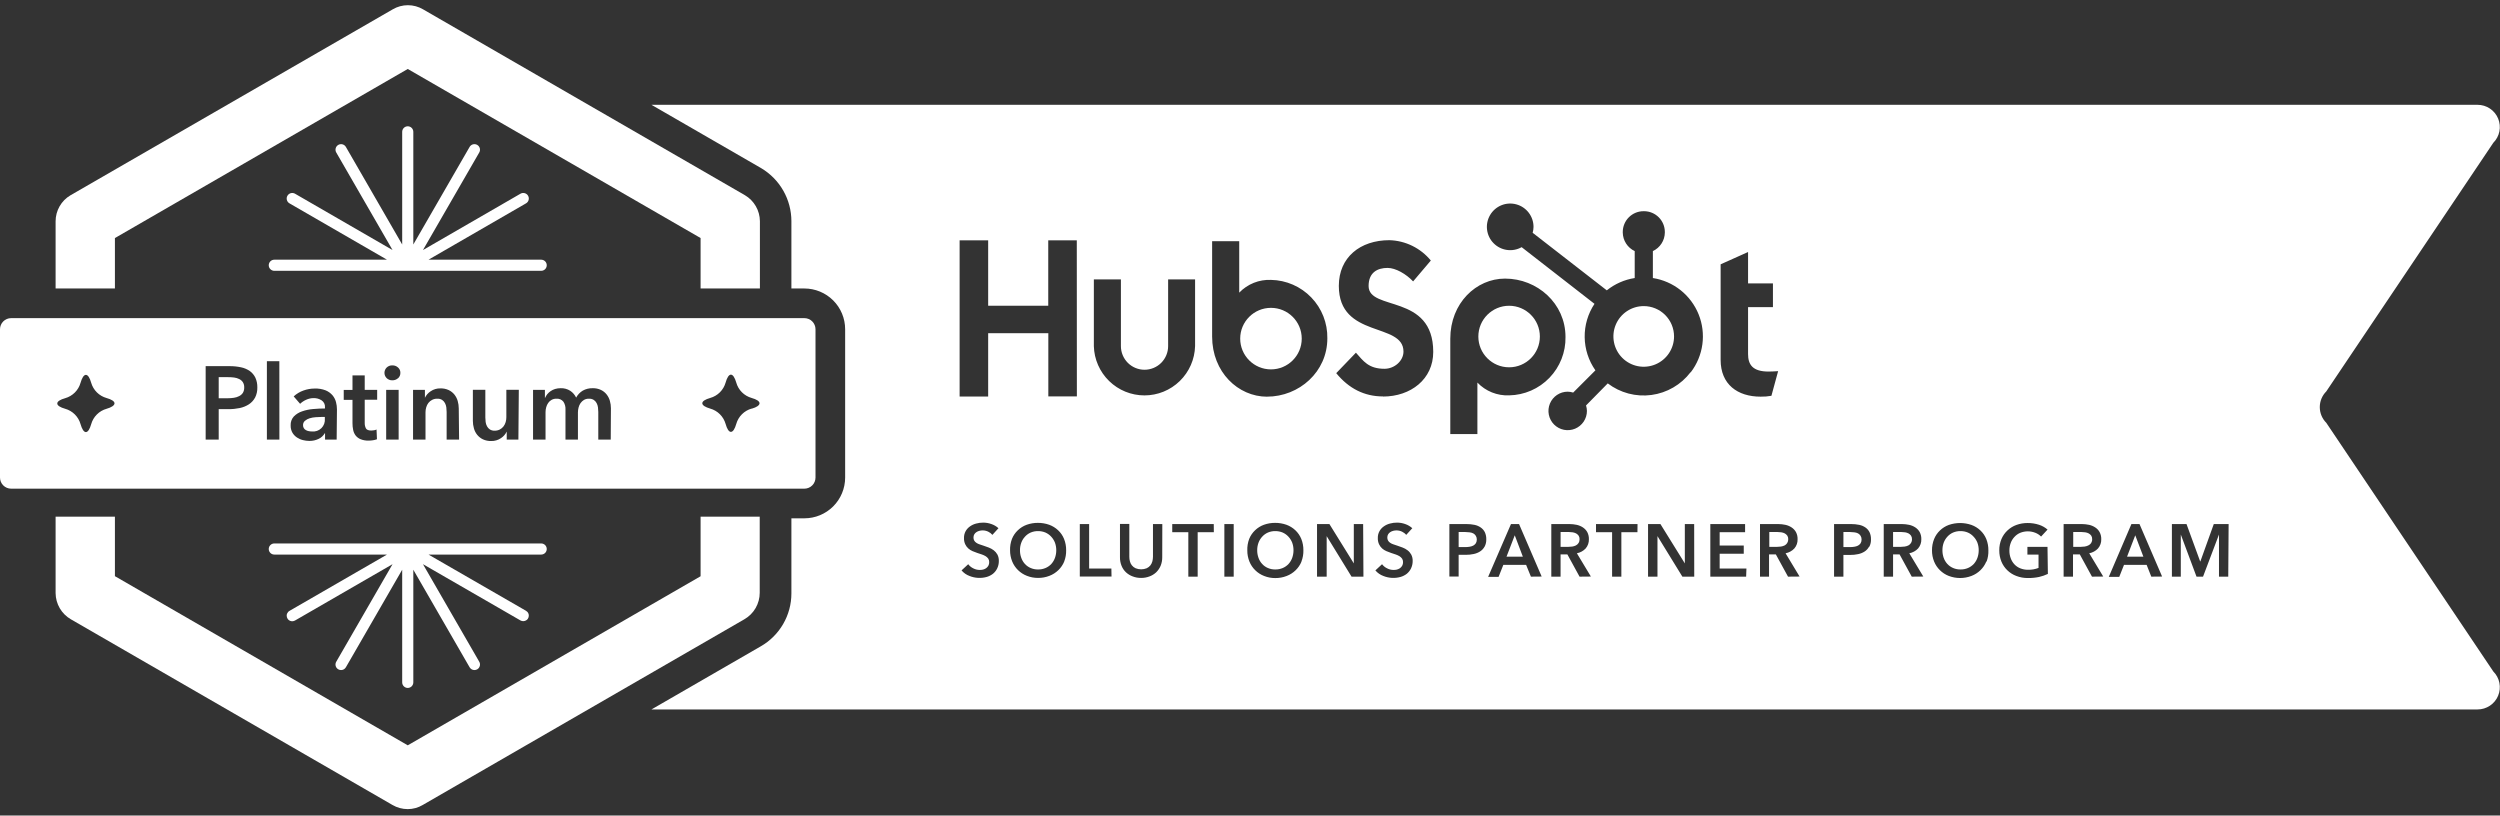 <svg width="187" height="61" viewBox="0 0 187 61" fill="none" xmlns="http://www.w3.org/2000/svg">
    <rect x="0" y="0" width="187" height="61" fill="#333333" stroke="none"/>
    <path d="M112.881 27.474C114.152 27.474 115.182 26.444 115.182 25.173C115.182 23.902 114.152 22.871 112.881 22.871C111.61 22.871 110.58 23.902 110.58 25.173C110.58 26.444 111.61 27.474 112.881 27.474Z" fill="white"/>
    <path d="M95.068 27.63C96.339 27.63 97.37 26.599 97.37 25.328C97.37 24.057 96.339 23.027 95.068 23.027C93.797 23.027 92.767 24.057 92.767 25.328C92.767 26.599 93.797 27.63 95.068 27.63Z" fill="white"/>
    <path d="M122.953 22.896C122.505 22.896 122.066 23.028 121.693 23.277C121.319 23.526 121.028 23.88 120.856 24.294C120.684 24.709 120.639 25.165 120.726 25.605C120.813 26.045 121.029 26.45 121.346 26.767C121.663 27.085 122.067 27.301 122.507 27.389C122.947 27.476 123.403 27.432 123.818 27.26C124.233 27.088 124.587 26.798 124.836 26.425C125.086 26.052 125.219 25.613 125.219 25.164C125.219 24.563 124.98 23.987 124.555 23.561C124.131 23.136 123.555 22.897 122.953 22.896Z" fill="white"/>
    <path d="M96.374 40.142C96.254 40.011 96.109 39.907 95.947 39.835C95.771 39.761 95.583 39.724 95.392 39.727C95.202 39.723 95.013 39.76 94.838 39.835C94.676 39.906 94.532 40.011 94.414 40.142C94.292 40.273 94.198 40.427 94.136 40.594C94.071 40.772 94.038 40.96 94.039 41.149C94.036 41.346 94.069 41.543 94.136 41.728C94.196 41.899 94.29 42.056 94.414 42.189C94.533 42.318 94.678 42.42 94.841 42.488C95.016 42.563 95.205 42.6 95.395 42.596C95.585 42.599 95.774 42.562 95.95 42.488C96.112 42.419 96.259 42.317 96.379 42.189C96.501 42.055 96.595 41.898 96.657 41.728C96.723 41.542 96.756 41.346 96.754 41.149C96.754 40.96 96.721 40.772 96.657 40.594C96.592 40.427 96.496 40.274 96.374 40.142Z" fill="white"/>
    <path d="M133.683 40.619C133.737 40.532 133.764 40.431 133.761 40.328C133.764 40.235 133.739 40.143 133.689 40.065C133.639 39.998 133.577 39.943 133.506 39.901C133.426 39.861 133.341 39.833 133.253 39.818C133.161 39.804 133.069 39.797 132.976 39.796H132.344V40.905H132.915C133.015 40.904 133.115 40.897 133.214 40.883C133.311 40.869 133.404 40.84 133.492 40.797C133.57 40.755 133.635 40.694 133.683 40.619Z" fill="white"/>
    <path d="M118.074 40.619C118.128 40.532 118.155 40.431 118.152 40.328C118.155 40.235 118.13 40.143 118.079 40.065C118.03 39.998 117.968 39.943 117.896 39.901C117.817 39.861 117.732 39.833 117.644 39.818C117.552 39.804 117.46 39.797 117.367 39.796H116.732V40.905H117.303C117.403 40.904 117.503 40.897 117.603 40.883C117.699 40.869 117.793 40.84 117.88 40.797C117.959 40.755 118.026 40.694 118.074 40.619Z" fill="white"/>
    <path d="M112.688 41.637H113.908L113.304 40.04L112.688 41.637Z" fill="white"/>
    <path d="M110.202 39.898C110.116 39.855 110.022 39.827 109.925 39.818C109.821 39.804 109.716 39.796 109.612 39.796H109.107V40.922H109.595C109.705 40.923 109.814 40.915 109.922 40.897C110.019 40.884 110.112 40.855 110.199 40.811C110.277 40.769 110.344 40.709 110.393 40.636C110.442 40.552 110.467 40.456 110.466 40.359C110.468 40.261 110.443 40.165 110.393 40.081C110.347 40.005 110.281 39.941 110.202 39.898Z" fill="white"/>
    <path d="M156.419 40.619C156.472 40.532 156.498 40.431 156.494 40.328C156.498 40.236 156.473 40.144 156.424 40.065C156.375 39.998 156.311 39.942 156.238 39.901C156.159 39.86 156.074 39.832 155.986 39.818C155.894 39.804 155.802 39.797 155.709 39.796H155.077V40.905H155.631C155.731 40.905 155.831 40.897 155.931 40.883C156.027 40.87 156.121 40.84 156.208 40.797C156.293 40.758 156.366 40.697 156.419 40.619Z" fill="white"/>
    <path d="M142.938 40.619C142.993 40.532 143.02 40.431 143.016 40.328C143.019 40.235 142.994 40.143 142.944 40.065C142.895 39.998 142.833 39.943 142.761 39.901C142.682 39.861 142.597 39.833 142.509 39.818C142.417 39.804 142.324 39.797 142.231 39.796H141.602V40.905H142.173C142.273 40.904 142.373 40.897 142.473 40.883C142.569 40.869 142.663 40.84 142.75 40.797C142.827 40.755 142.892 40.694 142.938 40.619Z" fill="white"/>
    <path d="M159.104 41.637H160.324L159.717 40.04L159.104 41.637Z" fill="white"/>
    <path d="M78.629 40.142C78.51 40.011 78.364 39.907 78.202 39.835C78.027 39.761 77.838 39.724 77.648 39.727C77.457 39.723 77.268 39.76 77.093 39.835C76.932 39.906 76.787 40.011 76.669 40.142C76.547 40.273 76.453 40.427 76.392 40.594C76.326 40.772 76.293 40.96 76.295 41.149C76.291 41.346 76.324 41.543 76.392 41.728C76.451 41.899 76.546 42.056 76.669 42.189C76.788 42.318 76.934 42.42 77.096 42.488C77.271 42.563 77.46 42.6 77.65 42.596C77.841 42.599 78.03 42.562 78.205 42.488C78.368 42.419 78.514 42.317 78.635 42.189C78.756 42.055 78.851 41.898 78.912 41.728C78.978 41.542 79.011 41.346 79.009 41.149C79.009 40.96 78.976 40.772 78.912 40.594C78.847 40.427 78.751 40.274 78.629 40.142Z" fill="white"/>
    <path d="M147.623 40.142C147.505 40.011 147.36 39.906 147.198 39.835C147.023 39.761 146.834 39.724 146.644 39.727C146.454 39.723 146.265 39.76 146.089 39.835C145.928 39.906 145.783 40.011 145.665 40.142C145.545 40.274 145.45 40.427 145.388 40.594C145.325 40.772 145.293 40.96 145.294 41.149C145.291 41.346 145.323 41.542 145.388 41.728C145.449 41.898 145.544 42.055 145.665 42.189C145.786 42.317 145.932 42.419 146.095 42.488C146.27 42.563 146.459 42.6 146.649 42.596C146.84 42.599 147.029 42.562 147.204 42.488C147.366 42.419 147.512 42.317 147.634 42.189C147.755 42.055 147.85 41.898 147.911 41.728C147.977 41.542 148.01 41.346 148.008 41.149C148.008 40.96 147.975 40.772 147.911 40.594C147.845 40.426 147.747 40.273 147.623 40.142Z" fill="white"/>
    <path d="M174.007 31.627C173.695 31.316 173.52 30.893 173.52 30.452C173.52 30.011 173.695 29.588 174.007 29.276L186.5 10.68C186.733 10.447 186.891 10.151 186.955 9.828C187.019 9.506 186.986 9.171 186.86 8.868C186.735 8.564 186.522 8.304 186.248 8.121C185.975 7.938 185.654 7.841 185.325 7.84H48.73L56.943 12.582C57.629 12.991 58.197 13.57 58.592 14.264C58.987 14.958 59.195 15.743 59.197 16.541V21.579H60.167C60.976 21.579 61.752 21.901 62.324 22.472C62.896 23.044 63.217 23.82 63.217 24.629V35.72C63.217 36.529 62.896 37.305 62.324 37.877C61.752 38.449 60.976 38.77 60.167 38.77H59.197V44.387C59.197 45.193 58.984 45.984 58.579 46.68C58.174 47.377 57.593 47.954 56.893 48.352L48.73 53.066H185.325C185.654 53.066 185.975 52.968 186.248 52.785C186.522 52.602 186.735 52.343 186.86 52.039C186.986 51.735 187.019 51.401 186.955 51.078C186.891 50.756 186.733 50.459 186.5 50.227L174.007 31.627ZM128.703 19.771L130.755 18.851V21.197H132.616V22.974H130.755V26.481C130.755 27.274 131.096 27.793 132.291 27.793C132.519 27.793 132.779 27.776 133.004 27.762L132.502 29.606C132.235 29.654 131.964 29.675 131.692 29.67C129.965 29.67 128.703 28.749 128.703 26.922V19.771ZM108.482 25.336C108.482 22.666 110.423 20.839 112.577 20.839C114.987 20.839 117.099 22.694 117.099 25.206C117.12 26.343 116.687 27.442 115.897 28.261C115.108 29.08 114.025 29.552 112.888 29.573C112.446 29.592 112.005 29.517 111.595 29.352C111.185 29.187 110.814 28.936 110.509 28.616V32.47H108.482V25.336ZM81.82 20.9H83.844V25.891C83.844 26.359 84.03 26.808 84.361 27.14C84.692 27.471 85.141 27.657 85.61 27.657C86.078 27.657 86.528 27.471 86.859 27.14C87.19 26.808 87.376 26.359 87.376 25.891V20.9H89.392V25.891C89.365 26.877 88.954 27.814 88.247 28.502C87.54 29.191 86.592 29.576 85.606 29.576C84.619 29.576 83.671 29.191 82.964 28.502C82.257 27.814 81.846 26.877 81.82 25.891V20.9ZM74.585 42.527C74.511 42.678 74.405 42.811 74.275 42.918C74.139 43.023 73.985 43.102 73.82 43.151C73.392 43.273 72.936 43.25 72.523 43.084C72.29 42.999 72.084 42.855 71.924 42.666L72.423 42.203C72.523 42.337 72.656 42.445 72.808 42.516C72.955 42.592 73.117 42.631 73.282 42.632C73.366 42.632 73.45 42.623 73.532 42.605C73.614 42.584 73.692 42.549 73.762 42.502C73.829 42.452 73.885 42.39 73.928 42.319C73.975 42.234 73.997 42.138 73.992 42.042C73.996 41.95 73.971 41.86 73.92 41.784C73.867 41.712 73.801 41.651 73.726 41.604C73.638 41.552 73.545 41.509 73.449 41.476L73.099 41.36C72.979 41.321 72.86 41.276 72.744 41.224C72.628 41.174 72.52 41.106 72.426 41.021C72.329 40.932 72.25 40.825 72.195 40.705C72.131 40.56 72.1 40.401 72.107 40.242C72.102 40.063 72.145 39.886 72.231 39.729C72.312 39.587 72.424 39.464 72.559 39.372C72.698 39.274 72.854 39.202 73.019 39.161C73.19 39.114 73.366 39.091 73.543 39.092C73.75 39.092 73.955 39.127 74.15 39.197C74.349 39.263 74.531 39.37 74.685 39.51L74.231 40.009C74.145 39.907 74.038 39.825 73.917 39.768C73.79 39.707 73.651 39.675 73.51 39.674C73.427 39.673 73.345 39.683 73.266 39.704C73.187 39.722 73.111 39.754 73.044 39.799C72.978 39.84 72.922 39.896 72.88 39.962C72.836 40.037 72.814 40.122 72.817 40.209C72.813 40.288 72.832 40.367 72.872 40.436C72.909 40.501 72.962 40.556 73.025 40.597C73.097 40.647 73.176 40.687 73.26 40.714C73.352 40.747 73.454 40.783 73.565 40.816C73.676 40.849 73.82 40.902 73.956 40.955C74.089 41.005 74.214 41.074 74.328 41.16C74.441 41.246 74.536 41.355 74.605 41.479C74.681 41.628 74.719 41.794 74.713 41.961C74.716 42.157 74.672 42.351 74.585 42.527ZM79.607 41.995C79.507 42.24 79.357 42.462 79.166 42.646C78.974 42.832 78.745 42.978 78.495 43.073C78.225 43.178 77.937 43.231 77.647 43.228C77.362 43.23 77.079 43.178 76.815 43.073C76.566 42.978 76.34 42.833 76.149 42.646C75.96 42.462 75.81 42.24 75.711 41.995C75.605 41.73 75.551 41.448 75.553 41.163C75.544 40.872 75.592 40.581 75.695 40.309C75.793 40.066 75.942 39.846 76.133 39.666C76.323 39.483 76.55 39.342 76.798 39.252C77.065 39.157 77.347 39.109 77.63 39.111C77.919 39.108 78.206 39.156 78.478 39.252C78.728 39.343 78.956 39.483 79.149 39.666C79.341 39.846 79.491 40.065 79.59 40.309C79.698 40.579 79.752 40.869 79.748 41.16C79.755 41.448 79.705 41.734 79.601 42.003L79.607 41.995ZM80.55 29.651H78.415V24.923H73.915V29.659H71.779V17.975H73.915V22.868H78.409V17.975H80.544L80.55 29.651ZM83.142 43.126H80.769V39.2H81.467V42.527H83.131L83.142 43.126ZM86.935 41.684C86.938 41.904 86.897 42.123 86.813 42.327C86.734 42.509 86.621 42.674 86.48 42.812C86.335 42.946 86.166 43.049 85.981 43.117C85.781 43.193 85.569 43.231 85.355 43.228C85.141 43.231 84.928 43.194 84.728 43.117C84.542 43.05 84.372 42.946 84.226 42.812C84.082 42.676 83.968 42.511 83.894 42.327C83.811 42.123 83.77 41.904 83.774 41.684V39.189H84.473V41.648C84.472 41.762 84.487 41.876 84.517 41.986C84.543 42.097 84.594 42.2 84.664 42.288C84.738 42.382 84.833 42.456 84.942 42.505C85.208 42.613 85.507 42.613 85.773 42.505C85.881 42.455 85.976 42.381 86.051 42.288C86.119 42.199 86.169 42.096 86.198 41.986C86.226 41.876 86.241 41.762 86.242 41.648V39.2H86.941L86.935 41.684ZM90.795 39.81H89.586V43.137H88.887V39.81H87.684V39.2H90.789L90.795 39.81ZM92.281 43.137H91.582V39.2H92.281V43.137ZM97.352 42.006C97.252 42.251 97.102 42.473 96.911 42.657C96.719 42.843 96.491 42.989 96.24 43.084C95.97 43.189 95.682 43.242 95.392 43.239C95.107 43.242 94.825 43.189 94.56 43.084C94.311 42.989 94.085 42.844 93.895 42.657C93.705 42.473 93.556 42.251 93.457 42.006C93.35 41.741 93.296 41.459 93.299 41.174C93.288 40.879 93.336 40.585 93.44 40.309C93.538 40.066 93.688 39.846 93.878 39.666C94.069 39.483 94.295 39.342 94.543 39.252C94.81 39.157 95.092 39.109 95.375 39.111C95.664 39.108 95.951 39.156 96.224 39.252C96.473 39.343 96.702 39.483 96.895 39.666C97.086 39.846 97.236 40.065 97.336 40.309C97.444 40.579 97.497 40.869 97.494 41.16C97.501 41.448 97.451 41.734 97.347 42.003L97.352 42.006ZM94.776 29.673C92.608 29.67 90.667 27.832 90.667 25.173V18.044H92.694V21.89C93 21.571 93.371 21.321 93.781 21.156C94.191 20.992 94.632 20.917 95.073 20.936C96.21 20.957 97.293 21.429 98.083 22.248C98.873 23.067 99.305 24.165 99.285 25.303C99.293 27.809 97.178 29.67 94.771 29.67L94.776 29.673ZM101.985 43.137H101.098L99.235 40.104V43.137H98.514V39.2H99.44L101.265 42.142V39.2H101.963L101.985 43.137ZM105.54 42.527C105.465 42.678 105.359 42.811 105.23 42.918C105.094 43.023 104.939 43.102 104.775 43.151C104.347 43.273 103.89 43.25 103.477 43.084C103.245 42.999 103.038 42.855 102.878 42.666L103.377 42.203C103.478 42.337 103.61 42.445 103.763 42.516C103.909 42.592 104.072 42.631 104.237 42.632C104.321 42.632 104.405 42.623 104.486 42.605C104.568 42.584 104.646 42.549 104.717 42.502C104.783 42.452 104.84 42.39 104.883 42.319C104.93 42.234 104.952 42.138 104.947 42.042C104.95 41.95 104.925 41.86 104.875 41.784C104.822 41.712 104.756 41.651 104.681 41.604C104.593 41.552 104.5 41.509 104.403 41.476L104.054 41.36C103.933 41.321 103.815 41.276 103.699 41.224C103.582 41.174 103.475 41.106 103.38 41.021C103.283 40.932 103.205 40.825 103.15 40.705C103.085 40.56 103.055 40.401 103.061 40.242C103.056 40.063 103.099 39.886 103.186 39.729C103.266 39.587 103.378 39.464 103.513 39.372C103.652 39.274 103.808 39.202 103.973 39.161C104.144 39.114 104.321 39.091 104.498 39.092C104.704 39.092 104.91 39.127 105.105 39.197C105.303 39.263 105.485 39.37 105.64 39.51L105.185 40.009C105.1 39.907 104.993 39.825 104.872 39.768C104.745 39.707 104.605 39.675 104.464 39.674C104.382 39.673 104.3 39.683 104.22 39.704C104.141 39.722 104.066 39.754 103.998 39.799C103.932 39.84 103.876 39.896 103.835 39.962C103.79 40.037 103.768 40.122 103.771 40.209C103.768 40.288 103.787 40.367 103.827 40.436C103.864 40.501 103.916 40.556 103.979 40.597C104.051 40.647 104.131 40.687 104.215 40.714C104.306 40.747 104.409 40.783 104.52 40.816C104.631 40.849 104.775 40.902 104.911 40.955C105.044 41.005 105.169 41.074 105.282 41.16C105.396 41.246 105.49 41.355 105.559 41.479C105.636 41.628 105.673 41.794 105.668 41.961C105.67 42.157 105.626 42.351 105.54 42.527ZM103.444 29.653C102.058 29.653 100.893 29.065 99.95 27.912L101.423 26.381C101.977 27 102.36 27.585 103.558 27.585C104.317 27.585 104.98 26.983 104.98 26.298C104.98 24.08 100.144 25.339 100.144 21.385C100.144 19.253 101.733 17.966 103.929 17.966C104.524 17.983 105.109 18.128 105.643 18.391C106.177 18.654 106.649 19.028 107.026 19.488L105.701 21.049C105.182 20.495 104.392 20.04 103.793 20.04C103.05 20.04 102.371 20.367 102.371 21.393C102.371 23.295 107.206 21.931 107.206 26.323C107.209 28.358 105.529 29.662 103.444 29.662V29.653ZM111.047 40.886C110.969 41.031 110.855 41.154 110.717 41.243C110.569 41.339 110.404 41.405 110.231 41.44C110.038 41.482 109.841 41.502 109.644 41.501H109.106V43.126H108.413V39.2H109.694C109.898 39.199 110.103 39.219 110.304 39.261C110.471 39.296 110.629 39.365 110.769 39.463C110.897 39.554 111 39.675 111.069 39.815C111.143 39.98 111.179 40.159 111.174 40.339C111.18 40.532 111.136 40.723 111.047 40.894V40.886ZM114.513 43.134L114.152 42.25H112.45L112.095 43.148H111.313L113.021 39.2H113.625L115.317 43.126L114.513 43.134ZM118.15 43.134L117.241 41.471H116.731V43.134H116.038V39.2H117.402C117.583 39.201 117.763 39.22 117.94 39.258C118.104 39.294 118.261 39.36 118.403 39.452C118.536 39.541 118.648 39.659 118.727 39.799C118.812 39.962 118.854 40.144 118.849 40.328C118.859 40.582 118.773 40.831 118.608 41.024C118.432 41.211 118.202 41.337 117.951 41.385L118.999 43.126L118.15 43.134ZM122.481 39.807H121.278V43.134H120.585V39.807H119.381V39.2H122.487L122.481 39.807ZM126.729 43.134H125.842L123.979 40.101V43.134H123.274V39.2H124.2L126.025 42.142V39.2H126.724L126.729 43.134ZM126.452 27.845C126.1 28.307 125.661 28.694 125.159 28.985C124.657 29.277 124.103 29.467 123.528 29.544C122.953 29.621 122.369 29.584 121.808 29.436C121.247 29.287 120.722 29.029 120.26 28.677L118.636 30.327C118.677 30.46 118.7 30.598 118.702 30.737C118.702 31.022 118.618 31.3 118.46 31.537C118.301 31.773 118.077 31.958 117.814 32.067C117.551 32.176 117.261 32.204 116.982 32.149C116.703 32.093 116.447 31.956 116.246 31.755C116.044 31.554 115.907 31.297 115.852 31.018C115.796 30.739 115.825 30.45 115.934 30.187C116.043 29.924 116.227 29.699 116.464 29.541C116.7 29.383 116.978 29.298 117.263 29.298C117.402 29.301 117.541 29.323 117.673 29.365L119.337 27.701C118.826 26.976 118.546 26.112 118.534 25.225C118.521 24.337 118.777 23.467 119.268 22.727L113.819 18.488C113.485 18.676 113.099 18.749 112.719 18.695C112.339 18.642 111.988 18.465 111.719 18.191C111.45 17.918 111.279 17.564 111.232 17.183C111.185 16.803 111.264 16.417 111.458 16.087C111.652 15.756 111.949 15.498 112.304 15.353C112.659 15.209 113.052 15.185 113.422 15.286C113.792 15.387 114.118 15.607 114.35 15.912C114.583 16.217 114.708 16.59 114.707 16.974C114.705 17.122 114.684 17.269 114.643 17.412L120.188 21.718C120.792 21.234 121.512 20.917 122.276 20.797V18.782C122.012 18.657 121.788 18.462 121.631 18.217C121.473 17.971 121.387 17.687 121.383 17.395V17.348C121.384 16.937 121.548 16.543 121.838 16.253C122.129 15.962 122.522 15.799 122.933 15.798H122.98C123.391 15.8 123.784 15.963 124.075 16.254C124.365 16.544 124.529 16.937 124.53 17.348V17.395C124.527 17.687 124.441 17.972 124.282 18.217C124.124 18.463 123.899 18.658 123.635 18.782V20.797C124.392 20.915 125.105 21.227 125.706 21.703C126.306 22.18 126.771 22.804 127.058 23.515C127.344 24.225 127.44 24.998 127.337 25.758C127.234 26.517 126.936 27.236 126.471 27.845H126.452ZM130.611 43.134H127.932V39.2H130.533V39.81H128.631V40.808H130.433V41.418H128.631V42.527H130.633L130.611 43.134ZM133.744 43.134L132.835 41.471H132.324V43.134H131.648V39.2H133.012C133.193 39.201 133.373 39.22 133.55 39.258C133.715 39.294 133.872 39.36 134.013 39.452C134.147 39.541 134.258 39.659 134.337 39.799C134.423 39.962 134.465 40.144 134.459 40.328C134.47 40.582 134.384 40.831 134.218 41.024C134.043 41.211 133.813 41.337 133.561 41.385L134.609 43.126L133.744 43.134ZM139.805 40.894C139.727 41.039 139.614 41.162 139.475 41.252C139.327 41.347 139.163 41.414 138.99 41.448C138.797 41.49 138.6 41.511 138.402 41.509H137.887V43.134H137.188V39.2H138.469C138.674 39.199 138.878 39.219 139.079 39.261C139.246 39.296 139.405 39.365 139.545 39.463C139.672 39.554 139.775 39.675 139.844 39.815C139.918 39.98 139.954 40.159 139.949 40.339C139.957 40.532 139.915 40.722 139.827 40.894H139.805ZM142.999 43.134L142.09 41.471H141.602V43.134H140.903V39.2H142.267C142.448 39.201 142.628 39.22 142.805 39.258C142.97 39.294 143.127 39.36 143.268 39.452C143.402 39.541 143.513 39.659 143.593 39.799C143.678 39.962 143.72 40.144 143.715 40.328C143.725 40.582 143.639 40.831 143.474 41.024C143.298 41.211 143.068 41.337 142.816 41.385L143.864 43.126L142.999 43.134ZM148.575 42.003C148.475 42.248 148.325 42.47 148.134 42.654C147.941 42.841 147.712 42.987 147.461 43.081C146.917 43.288 146.316 43.288 145.772 43.081C145.524 42.986 145.299 42.841 145.109 42.654C144.92 42.47 144.77 42.248 144.671 42.003C144.565 41.739 144.511 41.456 144.513 41.171C144.51 40.88 144.563 40.59 144.671 40.32C144.77 40.077 144.919 39.857 145.109 39.677C145.3 39.495 145.525 39.354 145.772 39.264C146.319 39.075 146.914 39.075 147.461 39.264C147.711 39.353 147.941 39.494 148.134 39.677C148.326 39.857 148.476 40.077 148.575 40.32C148.682 40.591 148.735 40.88 148.731 41.171C148.741 41.454 148.695 41.737 148.598 42.003H148.575ZM153.181 42.929C152.971 43.029 152.751 43.105 152.524 43.156C152.25 43.213 151.971 43.24 151.692 43.237C151.394 43.24 151.099 43.188 150.821 43.081C150.569 42.988 150.338 42.842 150.145 42.654C149.954 42.47 149.804 42.248 149.704 42.003C149.597 41.739 149.544 41.456 149.546 41.171C149.541 40.879 149.597 40.589 149.709 40.32C149.812 40.076 149.965 39.857 150.159 39.677C150.352 39.494 150.582 39.353 150.832 39.264C151.099 39.168 151.381 39.12 151.664 39.122C151.957 39.119 152.248 39.164 152.526 39.255C152.758 39.331 152.972 39.452 153.156 39.613L152.673 40.134C152.554 40.014 152.412 39.92 152.255 39.857C151.887 39.707 151.475 39.707 151.107 39.857C150.943 39.927 150.797 40.032 150.677 40.165C150.555 40.295 150.461 40.449 150.4 40.617C150.334 40.794 150.302 40.982 150.303 41.171C150.299 41.369 150.332 41.565 150.4 41.751C150.459 41.922 150.554 42.078 150.677 42.211C150.799 42.342 150.949 42.444 151.115 42.51C151.301 42.585 151.5 42.622 151.7 42.618C151.967 42.625 152.233 42.578 152.482 42.48V41.482H151.65V40.905H153.153L153.181 42.929ZM156.48 43.134L155.571 41.471H155.061V43.134H154.359V39.2H155.726C155.907 39.201 156.087 39.22 156.264 39.258C156.428 39.294 156.584 39.36 156.724 39.452C156.859 39.539 156.971 39.658 157.049 39.799C157.136 39.961 157.179 40.144 157.174 40.328C157.184 40.582 157.098 40.831 156.932 41.024C156.757 41.211 156.527 41.337 156.275 41.385L157.323 43.126L156.48 43.134ZM160.917 43.134L160.567 42.25H158.876L158.521 43.148H157.739L159.43 39.2H160.035L161.726 43.126L160.917 43.134ZM166.673 43.134H165.98V39.982L164.787 43.134H164.299L163.124 39.982V43.134H162.458V39.2H163.551L164.571 41.992H164.588L165.591 39.2H166.701L166.673 43.134Z" fill="white"/>
    <path d="M138.983 39.898C138.896 39.855 138.802 39.827 138.706 39.818C138.602 39.804 138.497 39.796 138.392 39.796H137.888V40.922H138.376C138.485 40.923 138.595 40.915 138.703 40.897C138.799 40.884 138.893 40.855 138.98 40.811C139.058 40.769 139.124 40.709 139.174 40.636C139.223 40.552 139.248 40.456 139.246 40.359C139.249 40.261 139.224 40.165 139.174 40.081C139.128 40.005 139.062 39.941 138.983 39.898Z" fill="white"/>
    <path d="M20.518 20.257H40.481C40.592 20.257 40.698 20.213 40.776 20.135C40.854 20.057 40.897 19.951 40.897 19.841C40.897 19.731 40.854 19.625 40.776 19.547C40.698 19.469 40.592 19.425 40.481 19.425H32.052L39.347 15.21C39.443 15.155 39.513 15.065 39.541 14.958C39.57 14.851 39.555 14.738 39.5 14.642C39.445 14.546 39.354 14.477 39.247 14.448C39.141 14.419 39.027 14.434 38.931 14.49L31.637 18.704L35.848 11.406C35.903 11.311 35.918 11.197 35.89 11.091C35.861 10.984 35.791 10.893 35.696 10.838C35.6 10.783 35.487 10.768 35.38 10.796C35.273 10.825 35.182 10.895 35.127 10.99L30.916 18.288V9.862C30.916 9.752 30.872 9.646 30.794 9.568C30.716 9.49 30.61 9.446 30.5 9.446C30.389 9.446 30.284 9.49 30.206 9.568C30.128 9.646 30.084 9.752 30.084 9.862V18.288L25.872 10.99C25.845 10.943 25.808 10.902 25.765 10.868C25.722 10.835 25.672 10.811 25.619 10.796C25.567 10.782 25.512 10.779 25.457 10.786C25.403 10.793 25.351 10.811 25.304 10.838C25.256 10.865 25.215 10.902 25.181 10.945C25.148 10.988 25.124 11.038 25.11 11.091C25.096 11.143 25.092 11.198 25.099 11.253C25.106 11.307 25.124 11.359 25.151 11.406L29.363 18.704L22.068 14.49C22.021 14.462 21.968 14.445 21.914 14.438C21.86 14.43 21.805 14.434 21.752 14.448C21.699 14.462 21.65 14.487 21.607 14.52C21.563 14.553 21.527 14.595 21.5 14.642C21.472 14.689 21.454 14.742 21.447 14.796C21.44 14.85 21.444 14.905 21.458 14.958C21.472 15.011 21.497 15.06 21.53 15.104C21.563 15.147 21.605 15.183 21.652 15.21L28.947 19.425H20.518C20.408 19.425 20.302 19.469 20.224 19.547C20.146 19.625 20.102 19.731 20.102 19.841C20.102 19.951 20.146 20.057 20.224 20.135C20.302 20.213 20.408 20.257 20.518 20.257Z" fill="white"/>
    <path d="M40.481 40.65H20.518C20.408 40.65 20.302 40.694 20.224 40.772C20.146 40.85 20.102 40.956 20.102 41.066C20.102 41.176 20.146 41.282 20.224 41.36C20.302 41.438 20.408 41.482 20.518 41.482H28.947L21.652 45.694C21.573 45.739 21.511 45.81 21.475 45.895C21.44 45.979 21.434 46.073 21.458 46.161C21.482 46.25 21.534 46.328 21.607 46.384C21.679 46.44 21.768 46.47 21.86 46.47C21.933 46.469 22.004 46.45 22.068 46.414L29.363 42.2L25.151 49.498C25.123 49.545 25.105 49.597 25.098 49.651C25.091 49.706 25.094 49.761 25.108 49.814C25.123 49.867 25.147 49.916 25.181 49.959C25.214 50.003 25.256 50.039 25.304 50.066C25.367 50.102 25.439 50.121 25.512 50.121C25.585 50.121 25.656 50.102 25.72 50.066C25.783 50.029 25.835 49.977 25.872 49.913L30.084 42.616V51.042C30.084 51.152 30.128 51.258 30.206 51.336C30.284 51.414 30.389 51.458 30.5 51.458C30.61 51.458 30.716 51.414 30.794 51.336C30.872 51.258 30.916 51.152 30.916 51.042V42.616L35.127 49.913C35.164 49.977 35.217 50.029 35.28 50.066C35.343 50.102 35.415 50.121 35.488 50.121C35.561 50.121 35.632 50.102 35.696 50.066C35.743 50.039 35.785 50.002 35.818 49.959C35.851 49.916 35.876 49.866 35.89 49.813C35.904 49.761 35.908 49.706 35.901 49.651C35.893 49.597 35.876 49.545 35.848 49.498L31.637 42.2L38.931 46.409C38.995 46.444 39.067 46.463 39.139 46.464C39.231 46.464 39.32 46.434 39.393 46.379C39.466 46.323 39.518 46.245 39.542 46.156C39.565 46.068 39.559 45.974 39.524 45.889C39.489 45.804 39.427 45.734 39.347 45.688L32.052 41.482H40.481C40.592 41.482 40.698 41.438 40.776 41.36C40.854 41.282 40.897 41.176 40.897 41.066C40.897 40.956 40.854 40.85 40.776 40.772C40.698 40.694 40.592 40.65 40.481 40.65Z" fill="white"/>
    <path d="M17.893 28.353C17.774 28.294 17.645 28.255 17.513 28.239C17.368 28.22 17.221 28.211 17.075 28.212H16.359V29.789H17.044C17.197 29.789 17.35 29.777 17.502 29.753C17.637 29.734 17.769 29.692 17.89 29.629C18.003 29.573 18.098 29.489 18.167 29.385C18.239 29.262 18.273 29.122 18.267 28.98C18.273 28.842 18.238 28.706 18.167 28.589C18.099 28.487 18.004 28.405 17.893 28.353Z" fill="white"/>
    <path d="M23.616 31.206C23.461 31.216 23.308 31.244 23.159 31.289C23.03 31.327 22.911 31.391 22.809 31.478C22.762 31.518 22.725 31.569 22.7 31.626C22.676 31.683 22.665 31.745 22.668 31.808C22.665 31.885 22.686 31.961 22.726 32.027C22.764 32.087 22.817 32.136 22.879 32.171C22.943 32.209 23.013 32.235 23.087 32.248C23.164 32.265 23.243 32.273 23.322 32.273C23.453 32.288 23.584 32.274 23.708 32.232C23.832 32.189 23.945 32.12 24.039 32.028C24.132 31.936 24.204 31.825 24.249 31.702C24.294 31.579 24.311 31.447 24.298 31.317V31.186H24.09C23.941 31.186 23.783 31.192 23.616 31.206Z" fill="white"/>
    <path d="M60.168 23.797H0.832C0.611 23.797 0.4 23.885 0.244 24.041C0.088 24.197 0 24.409 0 24.629L0 35.72C0 35.941 0.088 36.152 0.244 36.308C0.4 36.464 0.611 36.552 0.832 36.552H60.168C60.388 36.552 60.6 36.464 60.756 36.308C60.912 36.152 61 35.941 61 35.72V24.629C61 24.409 60.912 24.197 60.756 24.041C60.6 23.885 60.388 23.797 60.168 23.797ZM7.972 30.577C7.697 30.654 7.447 30.8 7.246 31.002C7.044 31.203 6.898 31.453 6.821 31.727C6.718 32.093 6.577 32.321 6.424 32.321C6.272 32.321 6.13 32.093 6.025 31.727C5.948 31.453 5.802 31.204 5.601 31.002C5.4 30.801 5.151 30.654 4.877 30.577C4.508 30.474 4.284 30.335 4.284 30.18C4.284 30.025 4.508 29.886 4.877 29.784C5.151 29.706 5.4 29.559 5.601 29.358C5.802 29.157 5.948 28.907 6.025 28.633C6.13 28.267 6.269 28.04 6.424 28.04C6.58 28.04 6.718 28.267 6.821 28.633C6.9 28.905 7.047 29.153 7.248 29.352C7.45 29.552 7.699 29.696 7.972 29.773C8.338 29.875 8.565 30.014 8.565 30.169C8.565 30.324 8.338 30.474 7.972 30.577ZM19.076 29.745C18.967 29.947 18.808 30.118 18.616 30.244C18.408 30.377 18.178 30.47 17.937 30.521C17.663 30.578 17.384 30.606 17.105 30.604H16.359V32.881H15.383V27.388H17.174C17.461 27.386 17.747 27.415 18.028 27.474C18.263 27.522 18.485 27.616 18.683 27.751C18.861 27.879 19.005 28.05 19.101 28.248C19.205 28.476 19.255 28.726 19.248 28.977C19.257 29.245 19.198 29.511 19.076 29.75V29.745ZM20.898 32.881H19.963V27.017H20.895L20.898 32.881ZM25.182 32.881H24.314V32.407H24.292C24.188 32.587 24.032 32.732 23.845 32.822C23.625 32.931 23.383 32.985 23.138 32.981C22.98 32.98 22.823 32.96 22.67 32.922C22.509 32.885 22.356 32.819 22.218 32.728C22.079 32.636 21.963 32.515 21.877 32.373C21.781 32.205 21.734 32.013 21.741 31.819C21.729 31.573 21.814 31.333 21.979 31.151C22.15 30.978 22.359 30.848 22.589 30.771C22.858 30.677 23.137 30.619 23.421 30.596C23.723 30.568 24.02 30.555 24.308 30.555V30.46C24.316 30.36 24.296 30.259 24.252 30.168C24.207 30.078 24.14 30 24.056 29.945C23.877 29.83 23.667 29.772 23.454 29.778C23.263 29.779 23.074 29.822 22.9 29.903C22.733 29.976 22.58 30.079 22.448 30.205L21.968 29.651C22.18 29.455 22.429 29.305 22.7 29.21C22.967 29.113 23.248 29.064 23.532 29.063C23.816 29.051 24.099 29.098 24.364 29.201C24.559 29.282 24.733 29.408 24.871 29.567C24.994 29.714 25.084 29.887 25.132 30.072C25.18 30.253 25.204 30.439 25.204 30.627L25.182 32.881ZM28.212 29.9H27.281V31.63C27.276 31.772 27.306 31.913 27.369 32.041C27.43 32.151 27.564 32.204 27.769 32.204C27.837 32.204 27.904 32.198 27.971 32.185C28.038 32.175 28.104 32.156 28.165 32.127L28.196 32.856C28.101 32.891 28.002 32.916 27.902 32.931C27.794 32.949 27.684 32.958 27.575 32.958C27.368 32.965 27.162 32.929 26.97 32.853C26.826 32.794 26.699 32.698 26.601 32.576C26.509 32.452 26.445 32.309 26.416 32.157C26.381 31.99 26.365 31.82 26.366 31.65V29.911H25.711V29.165H26.366V28.081H27.281V29.16H28.212V29.9ZM29.818 32.881H28.886V29.16H29.818V32.881ZM29.773 28.289C29.656 28.395 29.502 28.452 29.344 28.447C29.265 28.45 29.187 28.436 29.114 28.407C29.041 28.379 28.975 28.336 28.919 28.281C28.868 28.229 28.827 28.168 28.799 28.101C28.771 28.034 28.757 27.961 28.757 27.889C28.757 27.816 28.771 27.744 28.799 27.676C28.827 27.609 28.868 27.548 28.919 27.496C28.975 27.441 29.041 27.398 29.114 27.369C29.187 27.341 29.265 27.327 29.344 27.33C29.502 27.325 29.656 27.382 29.773 27.488C29.83 27.538 29.875 27.599 29.905 27.668C29.935 27.737 29.95 27.812 29.948 27.887C29.951 27.964 29.936 28.04 29.906 28.11C29.876 28.181 29.831 28.244 29.773 28.295V28.289ZM34.34 32.881H33.408V30.815C33.408 30.701 33.4 30.587 33.386 30.474C33.372 30.361 33.337 30.252 33.284 30.152C33.233 30.056 33.16 29.974 33.07 29.914C32.962 29.848 32.836 29.816 32.71 29.823C32.575 29.818 32.441 29.849 32.322 29.911C32.214 29.966 32.119 30.044 32.044 30.139C31.971 30.236 31.916 30.346 31.883 30.463C31.847 30.582 31.828 30.707 31.828 30.832V32.881H30.896V29.16H31.784V29.756C31.88 29.555 32.029 29.386 32.216 29.265C32.429 29.119 32.682 29.045 32.94 29.052C33.156 29.045 33.37 29.089 33.566 29.179C33.732 29.259 33.878 29.374 33.993 29.517C34.105 29.66 34.188 29.823 34.237 29.997C34.289 30.177 34.315 30.364 34.315 30.552L34.34 32.881ZM38.776 32.881H37.903V32.282C37.807 32.483 37.657 32.654 37.47 32.775C37.256 32.92 37.002 32.995 36.744 32.989C36.529 32.995 36.315 32.952 36.12 32.861C35.954 32.782 35.809 32.666 35.693 32.523C35.579 32.381 35.496 32.217 35.449 32.041C35.397 31.86 35.371 31.674 35.371 31.486V29.157H36.303V31.223C36.304 31.337 36.311 31.451 36.325 31.564C36.34 31.676 36.374 31.785 36.428 31.885C36.477 31.981 36.551 32.062 36.641 32.121C36.749 32.189 36.875 32.222 37.002 32.215C37.135 32.218 37.266 32.187 37.385 32.127C37.493 32.072 37.588 31.994 37.662 31.896C37.735 31.8 37.79 31.691 37.823 31.575C37.858 31.455 37.876 31.331 37.875 31.206V29.157H38.807L38.776 32.881ZM45.683 32.881H44.752V30.815C44.751 30.701 44.743 30.587 44.729 30.474C44.715 30.361 44.681 30.252 44.627 30.152C44.577 30.056 44.503 29.974 44.413 29.914C44.305 29.848 44.179 29.816 44.053 29.823C43.923 29.819 43.795 29.85 43.681 29.914C43.58 29.976 43.492 30.058 43.423 30.155C43.355 30.256 43.305 30.367 43.276 30.485C43.246 30.603 43.23 30.724 43.229 30.846V32.881H42.298V30.629C42.31 30.425 42.256 30.222 42.145 30.05C42.083 29.972 42.003 29.91 41.912 29.87C41.82 29.831 41.721 29.814 41.621 29.823C41.494 29.819 41.369 29.849 41.258 29.911C41.157 29.966 41.071 30.044 41.006 30.139C40.937 30.237 40.886 30.347 40.856 30.463C40.823 30.583 40.806 30.707 40.806 30.832V32.881H39.872V29.16H40.759V29.756H40.776C40.818 29.656 40.874 29.563 40.942 29.479C41.014 29.393 41.098 29.317 41.191 29.254C41.292 29.184 41.404 29.131 41.521 29.096C41.654 29.056 41.793 29.037 41.932 29.038C42.187 29.027 42.44 29.095 42.655 29.232C42.846 29.359 42.998 29.535 43.096 29.742C43.211 29.526 43.383 29.344 43.593 29.218C43.816 29.094 44.069 29.032 44.325 29.038C44.54 29.031 44.753 29.075 44.948 29.165C45.115 29.244 45.261 29.36 45.375 29.504C45.487 29.646 45.57 29.809 45.619 29.983C45.671 30.164 45.697 30.35 45.697 30.538L45.683 32.881ZM56.219 30.563C55.946 30.64 55.697 30.786 55.496 30.987C55.295 31.188 55.149 31.437 55.072 31.711C54.966 32.08 54.828 32.304 54.672 32.304C54.517 32.304 54.378 32.08 54.276 31.711C54.198 31.437 54.052 31.188 53.85 30.987C53.649 30.786 53.399 30.64 53.125 30.563C52.759 30.457 52.532 30.319 52.532 30.163C52.532 30.008 52.759 29.87 53.125 29.767C53.399 29.69 53.649 29.544 53.851 29.342C54.052 29.14 54.199 28.891 54.276 28.616C54.378 28.25 54.52 28.023 54.672 28.023C54.825 28.023 54.966 28.25 55.072 28.616C55.148 28.89 55.294 29.14 55.495 29.341C55.696 29.543 55.946 29.689 56.219 29.767C56.588 29.87 56.813 30.011 56.813 30.163C56.813 30.316 56.602 30.463 56.233 30.568L56.219 30.563Z" fill="white"/>
    <path d="M8.596 21.579V17.806L30.5 5.159L52.404 17.806V21.579H56.841V16.541C56.837 16.148 56.732 15.763 56.535 15.423C56.338 15.083 56.057 14.799 55.718 14.6L31.645 0.698C31.301 0.496 30.91 0.389 30.511 0.389C30.112 0.389 29.721 0.496 29.377 0.698L5.268 14.609C4.931 14.808 4.651 15.092 4.457 15.432C4.262 15.773 4.16 16.158 4.159 16.55V21.579H8.596Z" fill="white"/>
    <path d="M52.404 38.645V43.103L30.5 55.75L8.596 43.098V38.645H4.159V44.368C4.163 44.766 4.271 45.155 4.472 45.499C4.673 45.842 4.96 46.127 5.304 46.325L29.355 60.211C29.702 60.415 30.097 60.522 30.5 60.522C30.89 60.521 31.273 60.417 31.609 60.219L55.682 46.32C56.03 46.12 56.319 45.831 56.52 45.484C56.721 45.136 56.827 44.742 56.827 44.34V38.645H52.404Z" fill="white"/>
</svg>